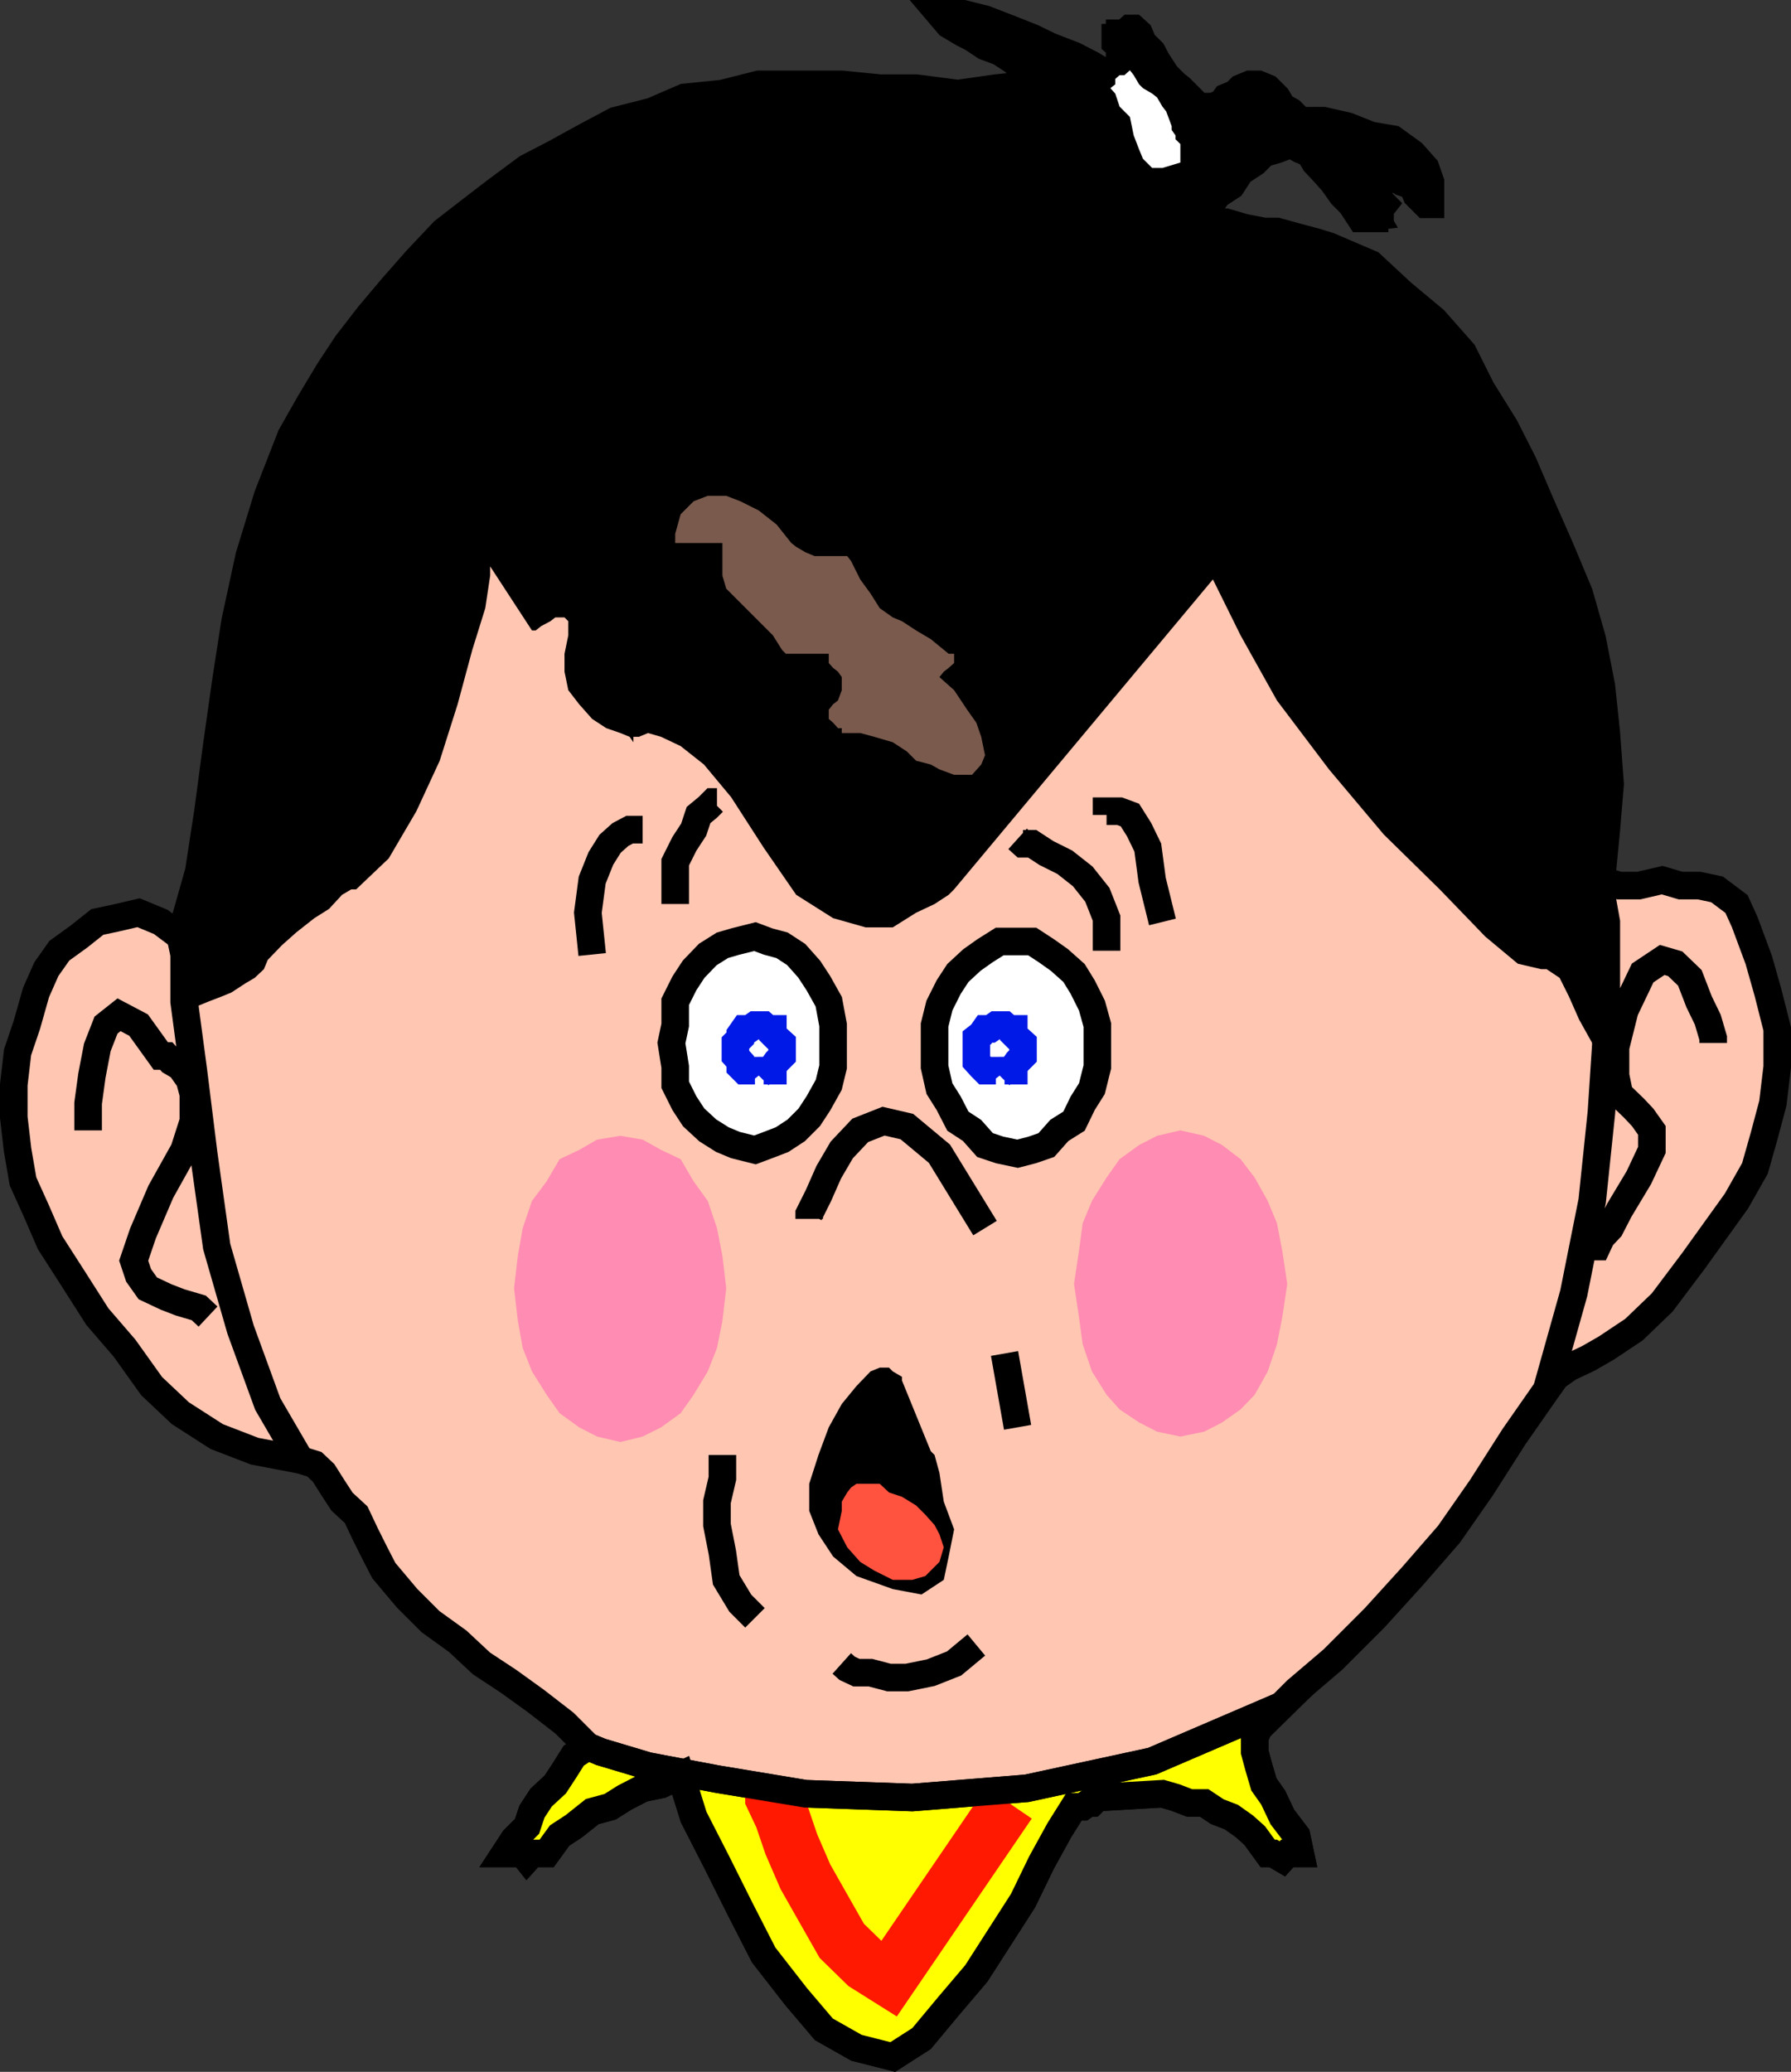 <svg xmlns="http://www.w3.org/2000/svg" width="330.08" height="381.676"><rect width="100%" height="100%" fill="#333333" stroke="none"/><path fill="#ffc6b2" d="m164.54 378.942 5.3-3.402 5-6 5.098-6 8.602-13.398 3.398-7 3.301-6 2.7-4.301h1.601l1-.7h.7l1-1h.698-.699l12-.699 2.399.7 2.601 1h2.7l2.402 1.597 2.597 1 2.403 1.703 1.898 1.7 2.399 3.3h1l1.703 1 .898-1h2.399l-.7-3.3-2.597-3.403-1.703-3.597-1.7-2.403-1-3.398-.699-2.602v-2.597l.7-1.7 7-7 6.699-5.703 7.703-7.699 7-7.7 6.699-7.698 6-8.602 6-9.398 6-8.602 1.7-2.398 2.398-1.7 3.601-1.703 3.301-1.898 5.098-3.399 5.203-5 5.797-7.703 7.902-11 3.398-6 1.7-6 1.601-6 .801-6.699v-7l-1.7-6.7-1.702-6-2.598-7-1.5-3.3-3.602-2.7-3.3-.698h-3.399l-3.398-1-4.301 1h-3.602l-3.3-1 .902-9.301.7-8.399-.7-9.402-.902-8.598-1.7-8.703-2.398-8.398-3.602-8.602-3.398-7.699-3.3-7.7-3.4-6.698-4.3-6.903-3.402-6.797-5.297-6-6-5-5.703-5.3-7.7-3.301-2.597-.801-3.403-.898-3.597-1h-2.403l-3.597-.7-3.403-1h-2.398l-3.602-.703 2.7-1.699 1.703-2.598 2.597-1.703 1.7-2.597 2.601-1.7 1.7-1.703 2.402-.699 2.597-1 1.7 1 1.703.7 1 1.702 1.597 1.7 1.7 1.898 1.703 2.402 1.699 1.7 1.7 2.597h2.6v-.898h1v-.801l.7-.898-.7-.7h-1V35.24l1.7-1.699 1.7-1 1.6 1 2 .7.7 1.702 1.7 1.7h.898V33.54l-.899-2.598-2.398-2.703-3.602-2.597-4.101-.7-4.297-1.703-4.403-1h-4.3l-1.7-1.699-1.597-.898-1-1.7-1.703-1.703-1.7-.699h-1.597l-1.703.7-1 1-1.7.702-.699 1-1.699.7h-2.602l-1.699-1.7-1.699-1.703-.902-.699-1.7-1.7-1.699-2.6-.898-1.7-1.703-1.7-.7-1.698-1-.903h-.699l-1 .903h-.898v.8h-.801v.899l.8.699v1.7l.9 1v2.6h-.9v.7h-.8l-4.3-2.598-3.302-1.703-4.398-1.699-3.3-1.598-4.302-1.703-4.398-1.699-4-1h-4.402l1.703 2 2.699 1.602 1.598.8 2.402 1.598 2.7 1 2.6 1.7 1.7 1.702 1.7 2.598-6.7.7-7 1-7.7-1h-6.702l-7-.7H139.84l-6.703 1.7-7 .702-6 2.598-6.7 1.7-5.097 2.702-6 3.297-5.203 2.703-5.797 4.297-4.301 3.301-5.3 4.102-5 5.3-4.4 5-4.3 5.098-4.102 5.3-3.3 5-3.598 6-3.402 6-4.297 11-3.403 11.102-2.597 12-1.703 11-1.7 12-1.597 12-1.703 11.098-3.399 12-3.601-2.7-4.098-1.698-4.3 1-3.302.699-3.398 2.699-3.602 2.602-2.398 3.398-1.902 4.3-1.7 6-1.699 5-.699 6v6l.7 6 1 5.802 2.398 5.3 2.601 6 4.301 6.7 4.398 6.898 5 5.8 5 7 5.301 5 6.7 4.302 7 2.699 8.402 1.601 2.597.797 1.7 1.602 1.703 2.699 1.699 2.602 2.598 2.398 1.703 3.602 1.699 3.398 1.7 3.3 4.3 5.102 4.3 4.297 5 3.602 4.4 4.101 5 3.297 5 3.602 5.3 4.101 4.3 4.297-2.6 1.703-1.7 2.7-1.7 2.597-2.6 2.403-1.7 2.597-.902 2.703-2.399 2.399-1.699 2.601h3.3l.798 1 .902-1h2.7l2.398-3.3 2.601-1.7 3.399-2.703 3.3-.898 2.7-1.7 3.3-1.699 3.403-.703 3.597-1.699 2.403 7.7 4.297 8.402 4.3 8.597 4.301 8.403 6 7.699 5.102 6 6 3.398 6.699 1.703"/><path fill="none" stroke="#000" stroke-miterlimit="10" stroke-width="5.08" d="m164.54 378.942 5.3-3.402 5-6 5.098-6 8.602-13.398 3.398-7 3.301-6 2.7-4.301h1.601l1-.7h.7l1-1h.698-.699l12-.699 2.399.7 2.601 1h2.7l2.402 1.597 2.597 1 2.403 1.703 1.898 1.7 2.399 3.3h1l1.703 1 .898-1h2.399l-.7-3.3-2.597-3.403-1.703-3.597-1.7-2.403-1-3.398-.699-2.602v-2.597l.7-1.7 7-7 6.699-5.703 7.703-7.699 7-7.7 6.699-7.698 6-8.602 6-9.398 6-8.602 1.7-2.398 2.398-1.7 3.601-1.703 3.301-1.898 5.098-3.399 5.203-5 5.797-7.703 7.902-11 3.398-6 1.7-6 1.601-6 .801-6.699v-7l-1.7-6.7-1.702-6-2.598-7-1.5-3.3-3.602-2.7-3.3-.698h-3.399l-3.398-1-4.301 1h-3.602l-3.3-1 .902-9.301.7-8.399-.7-9.402-.902-8.598-1.7-8.703-2.398-8.398-3.602-8.602-3.398-7.699-3.3-7.7-3.4-6.698-4.3-6.903-3.402-6.797-5.297-6-6-5-5.703-5.3-7.7-3.301-2.597-.801-3.403-.898-3.597-1h-2.403l-3.597-.7-3.403-1h-2.398l-3.602-.703 2.7-1.699 1.703-2.598 2.597-1.703 1.7-2.597 2.601-1.7 1.7-1.703 2.402-.699 2.597-1 1.7 1 1.703.7 1 1.702 1.597 1.7 1.7 1.898 1.703 2.402 1.699 1.7 1.7 2.597h2.6v-.898h1v-.801l.7-.898-.7-.7h-1V35.24l1.7-1.699 1.7-1 1.6 1 2 .7.7 1.702 1.7 1.7h.898V33.54l-.899-2.598-2.398-2.703-3.602-2.597-4.101-.7-4.297-1.703-4.403-1h-4.3l-1.7-1.699-1.597-.898-1-1.7-1.703-1.703-1.7-.699h-1.597l-1.703.7-1 1-1.7.702-.699 1-1.699.7h-2.602l-1.699-1.7-1.699-1.703-.902-.699-1.7-1.7-1.699-2.6-.898-1.7-1.703-1.7-.7-1.698-1-.903h-.699l-1 .903h-.898v.8h-.801v.899l.8.699v1.7l.9 1v2.6h-.9v.7h-.8l-4.3-2.598-3.302-1.703-4.398-1.699-3.3-1.598-4.302-1.703-4.398-1.699-4-1h-4.402l1.703 2 2.699 1.602 1.598.8 2.402 1.598 2.7 1 2.6 1.7 1.7 1.702 1.7 2.598-6.7.7-7 1-7.7-1h-6.702l-7-.7H139.84l-6.703 1.7-7 .702-6 2.598-6.7 1.7-5.097 2.702-6 3.297-5.203 2.703-5.797 4.297-4.301 3.301-5.3 4.102-5 5.3-4.4 5-4.3 5.098-4.102 5.3-3.3 5-3.598 6-3.402 6-4.297 11-3.403 11.102-2.597 12-1.703 11-1.7 12-1.597 12-1.703 11.098-3.399 12-3.601-2.7-4.098-1.698-4.3 1-3.302.699-3.398 2.699-3.602 2.602-2.398 3.398-1.902 4.3-1.7 6-1.699 5-.699 6v6l.7 6 1 5.802 2.398 5.3 2.601 6 4.301 6.7 4.398 6.898 5 5.8 5 7 5.301 5 6.7 4.302 7 2.699 8.402 1.601 2.597.797 1.7 1.602 1.703 2.699 1.699 2.602 2.598 2.398 1.703 3.602 1.699 3.398 1.7 3.3 4.3 5.102 4.3 4.297 5 3.602 4.4 4.101 5 3.297 5 3.602 5.3 4.101 4.3 4.297-2.6 1.703-1.7 2.7-1.7 2.597-2.6 2.403-1.7 2.597-.902 2.703-2.399 2.399-1.699 2.601h3.3l.798 1 .902-1h2.7l2.398-3.3 2.601-1.7 3.399-2.703 3.3-.898 2.7-1.7 3.3-1.699 3.403-.703 3.597-1.699 2.403 7.7 4.297 8.402 4.3 8.597 4.301 8.403 6 7.699 5.102 6 6 3.398zm0 0"/><path fill="#ff0" d="m108.34 321.74 2.4 1 8.698 2.6 12.7 2.4 16.3 2.702 19.7.7 21.101-1.7 23.102-5 24-10.3-4.403 4.3-.699 1.7v2.597l.7 2.602 1 3.398 1.699 2.403 1.703 3.597 2.597 3.403.7 3.3h-2.399l-.898 1-1.703-1h-1l-2.399-3.3-1.898-1.7-2.403-1.703-2.597-1-2.403-1.597h-2.699l-2.601-1-2.399-.7-12 .7h.7-.7l-1 1h-.699l-1 .699h-1.602l-2.699 4.3-3.3 6-3.399 7-8.602 13.399-5.097 6-5 6-5.301 3.402-6.7-1.703-6-3.398-5.1-6-6-7.7-4.302-8.402-4.3-8.597-4.297-8.403-2.403-7.699-3.597 1.7-3.403.702-3.3 1.7-2.7 1.699-3.3.898-3.399 2.703-2.601 1.7-2.399 3.3H98.04l-.902 1-.797-1H93.04l1.7-2.601 2.398-2.399.902-2.703 1.7-2.597 2.6-2.403 1.7-2.597 1.7-2.7 2.6-1.703"/><path fill="none" stroke="#000" stroke-miterlimit="10" stroke-width="5.08" d="m108.34 321.74 2.4 1 8.698 2.6 12.7 2.4 16.3 2.702 19.7.7 21.101-1.7 23.102-5 24-10.3-4.403 4.3-.699 1.7v2.597l.7 2.602 1 3.398 1.699 2.403 1.703 3.597 2.597 3.403.7 3.3h-2.399l-.898 1-1.703-1h-1l-2.399-3.3-1.898-1.7-2.403-1.703-2.597-1-2.403-1.597h-2.699l-2.601-1-2.399-.7-12 .7h.7-.7l-1 1h-.699l-1 .699h-1.602l-2.699 4.3-3.3 6-3.399 7-8.602 13.399-5.097 6-5 6-5.301 3.402-6.7-1.703-6-3.398-5.1-6-6-7.7-4.302-8.402-4.3-8.597-4.297-8.403-2.403-7.699-3.597 1.7-3.403.702-3.3 1.7-2.7 1.699-3.3.898-3.399 2.703-2.601 1.7-2.399 3.3H98.04l-.902 1-.797-1H93.04l1.7-2.601 2.398-2.399.902-2.703 1.7-2.597 2.6-2.403 1.7-2.597 1.7-2.7zm0 0"/><path fill="none" stroke="#ff1900" stroke-miterlimit="10" stroke-width="10.205" d="M142.438 330.442v.7l1.7 3.597 1.703 5 2.597 6 3.403 6 3.297 5.801 4.402 4.3 4.3 2.7 22.098-32.398"/><path d="M34.938 188.84v-2.698l-1-6.903 1-11.097.7-13.602 1.902-17.098 4.098-19.703 7-20.398 8.402-22 1.7-2.7 4.3-7.699 7.7-11 11-12 14.6-11 18.798-9.402 23-5.3 27.402 1 24.7-1.7-17.102-13 32.402 12v-6.7l4.398-1.698v.8l1.602 2.598 2.7 2.402 3.3 3.598 2.398 2.402 4.403 1.7 2.597-.7 3.403-3.402 9.297 6.7 23.101 7 .899 8.402-6-3.403-2.598 3.403 2.598 4.3-6 .7-.899-.7-.8-1.703-1.598-3.297-2.703-2.703-2.598-3.297-1.7-2.703-2.402-1.699h-1l-.699 1-1.898.7-3.403 1-2.597 2.402-3.403 1.898-2.398 2.402-2.602 1.7-1 2.597h6l7 .703 7.7 2.7 9.3 4.3 9.403 6.7 7.699 9.398 7.7 13.7.898.902 1.703 3.398 3.398 6 3.301 7.7 3.398 9.3 4.301 11.102 3.399 12.898 2.601 14.402-1.699 41.797v14.602-.899l-1.7-3.402-.902-3.398-2.398-4.301-1.902-4.301-1.7-3.398-2.398-1.602h-1l-4.3-1-6-5-8.4-8.7-10.3-10.1-10.102-12-9.597-12.7-6.703-12-5.098-10.3-47.7 57.1-1 1-2.6 1.7-3.4 1.602-4.3 2.699h-5l-6-1.7-6.8-4.3-6-8.7-6-9.3-5-6-4.302-3.399-3.597-1.703-2.403-.699-1.699.7h-1v1l-.699-1-1.7-.7-2.6-.898-2.602-1.7-2.399-2.703-2-2.597-.699-3.403v-3.297l.7-3.402v-2.598l-.7-.703h-1.7l-.902.703-1.699.899-1 .8h-.699l-7.7-11.8v1.699l-.902 6-2.398 7.7-2.7 10-3.3 10.402-4.3 9.3-5.102 8.7-6 5.699h-.899l-1.699 1-2.402 2.601-2.7 1.7-3.3 2.597-2.7 2.403-2.597 2.699-.703 1.699-1.7 1.602-1.699 1-2.601 1.699-1.7.699-2.597 1-1.703.7-1.7 1.702v1.899"/><path fill="#fff" d="m215.938 23.24-1-2.7-.699-.898-1-1.7-.898-.703-1.703-1-.7-.699-1-1.7-.699-.898-1 .899h-.898l-.801.699v1l-.902.7.902 1 .8 2.402 1.9 1.898.698 3.402 1 2.598.7 1.7 1.703 1.702h1.898l3.301-1V26.54l-.902-.898v-.7l-.7-1v-.703"/><path fill="#795a4d" d="m145.84 100.04-2.702-3.398-3.297-2.602-3.403-1.7-2.597-1h-3.403l-2.597 1-2.403 2.4-1 3.6v1.7h8.7v6l.703 2.402 8.597 8.598 1.7 2.7.703.702h7.898v1.7l.801.898.898.7.7 1v2.402l-.7 1.898-.898.7-.8 1v1.702l.8.7.898 1h.7v.898h3.402l2.598.7 3.402 1 2.598 1.702 1.703 1.7 2.699.699 1.598.898 2.703 1h3.297l1.703-1.898.699-1.7-.7-3.402-.902-2.597-1.699-2.403-2.398-3.597-2.703-2.403.8-1 .903-.699 1-.898v-1.7h-1l-3.301-2.703-2.7-1.597-2.6-1.7-1.7-.703-2.402-1.699-1.7-2.7-1.898-2.6-1.7-3.4-.702-.898h-6l-1.7-.703-1.699-1-.898-.699"/><path fill="none" stroke="#000" stroke-miterlimit="10" stroke-width="5.08" d="m33.24 172.54.698 3.3v8.7l1.7 12.7 1.902 15.3 2.398 17.102 4.403 15.3 5 13.7 6 10.3m239.797-106.8v2.699l.902 5v21.398l-.902 13.703-1.7 16.297-3.398 17-5 17.801m30.7-63.898v-.903l-1-3.398-1.602-3.301-1.7-4.398-2.699-2.602-2.398-.7-3.602 2.4-3.3 6.902-1.7 6.8v5.2l.7 3.398 2.699 2.602 1.601 1.699 1.7 2.398v3.602l-2.399 5.101-3.602 6-1.699 3.297-1.601 1.703-.797 1.7h-.903v-.7M16.24 208.24v-5l.698-5.098 1-5.2 1.602-4.101 2.398-1.899 3.602 1.899 4.098 5.699h1l.902 1 1.7 1 1.698 2.402.7 2.598v5l-1.7 5.3-4.3 7.7-3.297 7.7-1.703 5 .902 2.702 1.7 2.399 3.398 1.601 2.601 1 3.399 1 1.703 1.598m69.999 79.2 2.4 1 8.698 2.6 12.7 2.4 16.3 2.702 19.7.7 21.101-1.7 23.102-5 24-10.3"/><path d="M166.24 254.34v-.698l-1.7-1-.7-.7h-1.702l-1.7.7-2.597 2.699-2.703 3.3-2.399 4.301-1.898 5.098-1.703 5.3v5l1.703 4.302 2.699 4.097 4.3 3.602 6.7 2.398 5.3 1 4.098-2.699.903-4.3 1-5-1.903-5.098-.8-5.301-.899-3.301-.699-.7-5.3-13"/><path fill="#ff5340" d="M162.138 273.34h-4.297l-1 .7-.703.902-1 1.7v1.699l-.7 3.398 1.7 3.301 2.402 2.7 2.598 1.6 3.402 1.7h3.598l2.402-.7 2.598-2.6.8-2.7-.8-2.398-.899-1.7-1.699-1.902-1.7-1.7-2.6-1.6-2.4-.798-1.702-1.601"/><path fill="#ff8cb2" d="m114.34 265.642 4.098-1 3.403-1.7 3.597-2.601 2.403-3.399 2.597-4.3 1.7-4.301 1-5 .703-6-.703-6-1-5.102-1.7-5-2.597-3.597-2.403-4.102-3.597-1.7-3.403-1.898-4.097-.703-4.301.703-3.3 1.899-3.602 1.699-2.399 4.102-2.699 3.597-1.7 5-.902 5.102-.699 6 .7 6 .902 5 1.699 4.3 2.7 4.301 2.398 3.399 3.601 2.601 3.301 1.7 4.3 1m103.2-1 4.398-.903 3.301-1.699 3.399-2.398 2.601-2.7 2.399-4.3 1.703-5 1-5.102.898-6-.898-6-1-5.2-1.703-4.1-2.399-4.298-2.601-3.402-3.399-2.598-3.3-1.703-4.399-1-4.3 1-3.302 1.703-3.597 2.598-2.403 3.402-2.699 4.297-1.699 4.102-.7 5.199-.902 6 .903 6 .699 5.102 1.7 5 2.698 4.3 2.403 2.7 3.597 2.398 3.301 1.7 4.301.902"/><path fill="#fff" d="m139.138 211.84 2.402-.898 2.598-1 2.601-1.703 2.399-2.398 1.703-2.602 1.898-3.398.801-3.301v-7.7l-.8-4.3-1.9-3.398-1.702-2.602-2.399-2.7-2.601-1.698-2.598-.7-2.402-.902-3.598.902-2.402.7-2.7 1.699-2.597 2.699-1.703 2.602-1.7 3.398v4.3l-.699 3.302.7 4.398v3.3l1.699 3.4 1.703 2.6 2.597 2.4 2.7 1.702 2.402 1 3.598.899"/><path fill="none" stroke="#000" stroke-miterlimit="10" stroke-width="5.08" d="m139.138 211.84 2.402-.898 2.598-1 2.601-1.703 2.399-2.398 1.703-2.602 1.898-3.398.801-3.301v-7.7l-.8-4.3-1.9-3.398-1.702-2.602-2.399-2.7-2.601-1.698-2.598-.7-2.402-.902-3.598.902-2.402.7-2.7 1.699-2.597 2.699-1.703 2.602-1.7 3.398v4.3l-.699 3.302.7 4.398v3.3l1.699 3.4 1.703 2.6 2.597 2.4 2.7 1.702 2.402 1zm0 0"/><path fill="#fff" d="m187.54 212.54 2.7-.7 2.6-.898 2.4-2.703 2.698-1.699 1.602-3.3 1.7-2.7 1-4v-7.7l-1-3.6-1.7-3.4-1.602-2.6-2.699-2.4-2.398-1.698-2.602-1.7h-6l-2.699 1.7-2.402 1.699-2.598 2.398-1.7 2.602-1.702 3.398-.899 3.602v7.699l.899 4 1.703 2.7 1.699 3.3 2.598 1.7 2.402 2.702 2.7.899 3.3.699"/><path fill="none" stroke="#000" stroke-miterlimit="10" stroke-width="5.08" d="m187.54 212.54 2.7-.7 2.6-.898 2.4-2.703 2.698-1.699 1.602-3.3 1.7-2.7 1-4v-7.7l-1-3.6-1.7-3.4-1.602-2.6-2.699-2.4-2.398-1.698-2.602-1.7h-6l-2.699 1.7-2.402 1.699-2.598 2.398-1.7 2.602-1.702 3.398-.899 3.602v7.699l.899 4 1.703 2.7 1.699 3.3 2.598 1.7 2.402 2.702 2.7.899zm0 0"/><path fill="none" stroke="#0019e6" stroke-miterlimit="10" stroke-width="5.08" d="m139.84 198.142.9-.903h1.698v-.699l.7-1 1-1v-2.398l-1-.903-.7-.699v-1h-.898l-.8-.7h-1.602l-1 .7h-1l-.7 1v.7l-.898.902v2.398l.898 1v1l.7.7h2l.703.902m44.399 0 .898-.903h1.703v-.699l.699-1 1-1v-2.398l-1-.903-.7-.699v-1h-.902l-.8-.7h-1.598l-1 .7h-1l-.7 1-.902.7v4.3l.903 1 .699.7h2l.7.902"/><path fill="none" stroke="#000" stroke-miterlimit="10" stroke-width="5.08" d="M133.138 268.04v4.3l-1 4.302v4.3l1 5.098.703 5 2.597 4.3 2.7 2.7m10-73.5v-.898l1.703-3.403 1.898-4.297 2.399-4.101 3.402-3.602 4.3-1.699 4.298 1 6 5 8.402 13.7m3.598 23.1 2.402 13.602M132.138 147.74h-.7l-1 1-1.699 1.402-.898 2.699-1.703 2.601-1.7 3.399v7.699m-6-13.7h-2.398l-1.7.9-1.902 1.702-1.699 2.7-1.601 4-.797 6 .797 7.699m78.402-21.301 1 .902h1.7l2.6 1.7 3.4 1.699 3.3 2.601 2.7 3.399 1.698 4.3v6m0-24.999v-.7h2.403l1.898.7 1.7 2.699 1.601 3.3.8 6 1.9 7.7m-59.102 136.601 1 .899 1.703.8h2.597l3.403.899h3.297l4.402-.898 4.3-1.7 4.098-3.402"/></svg>
